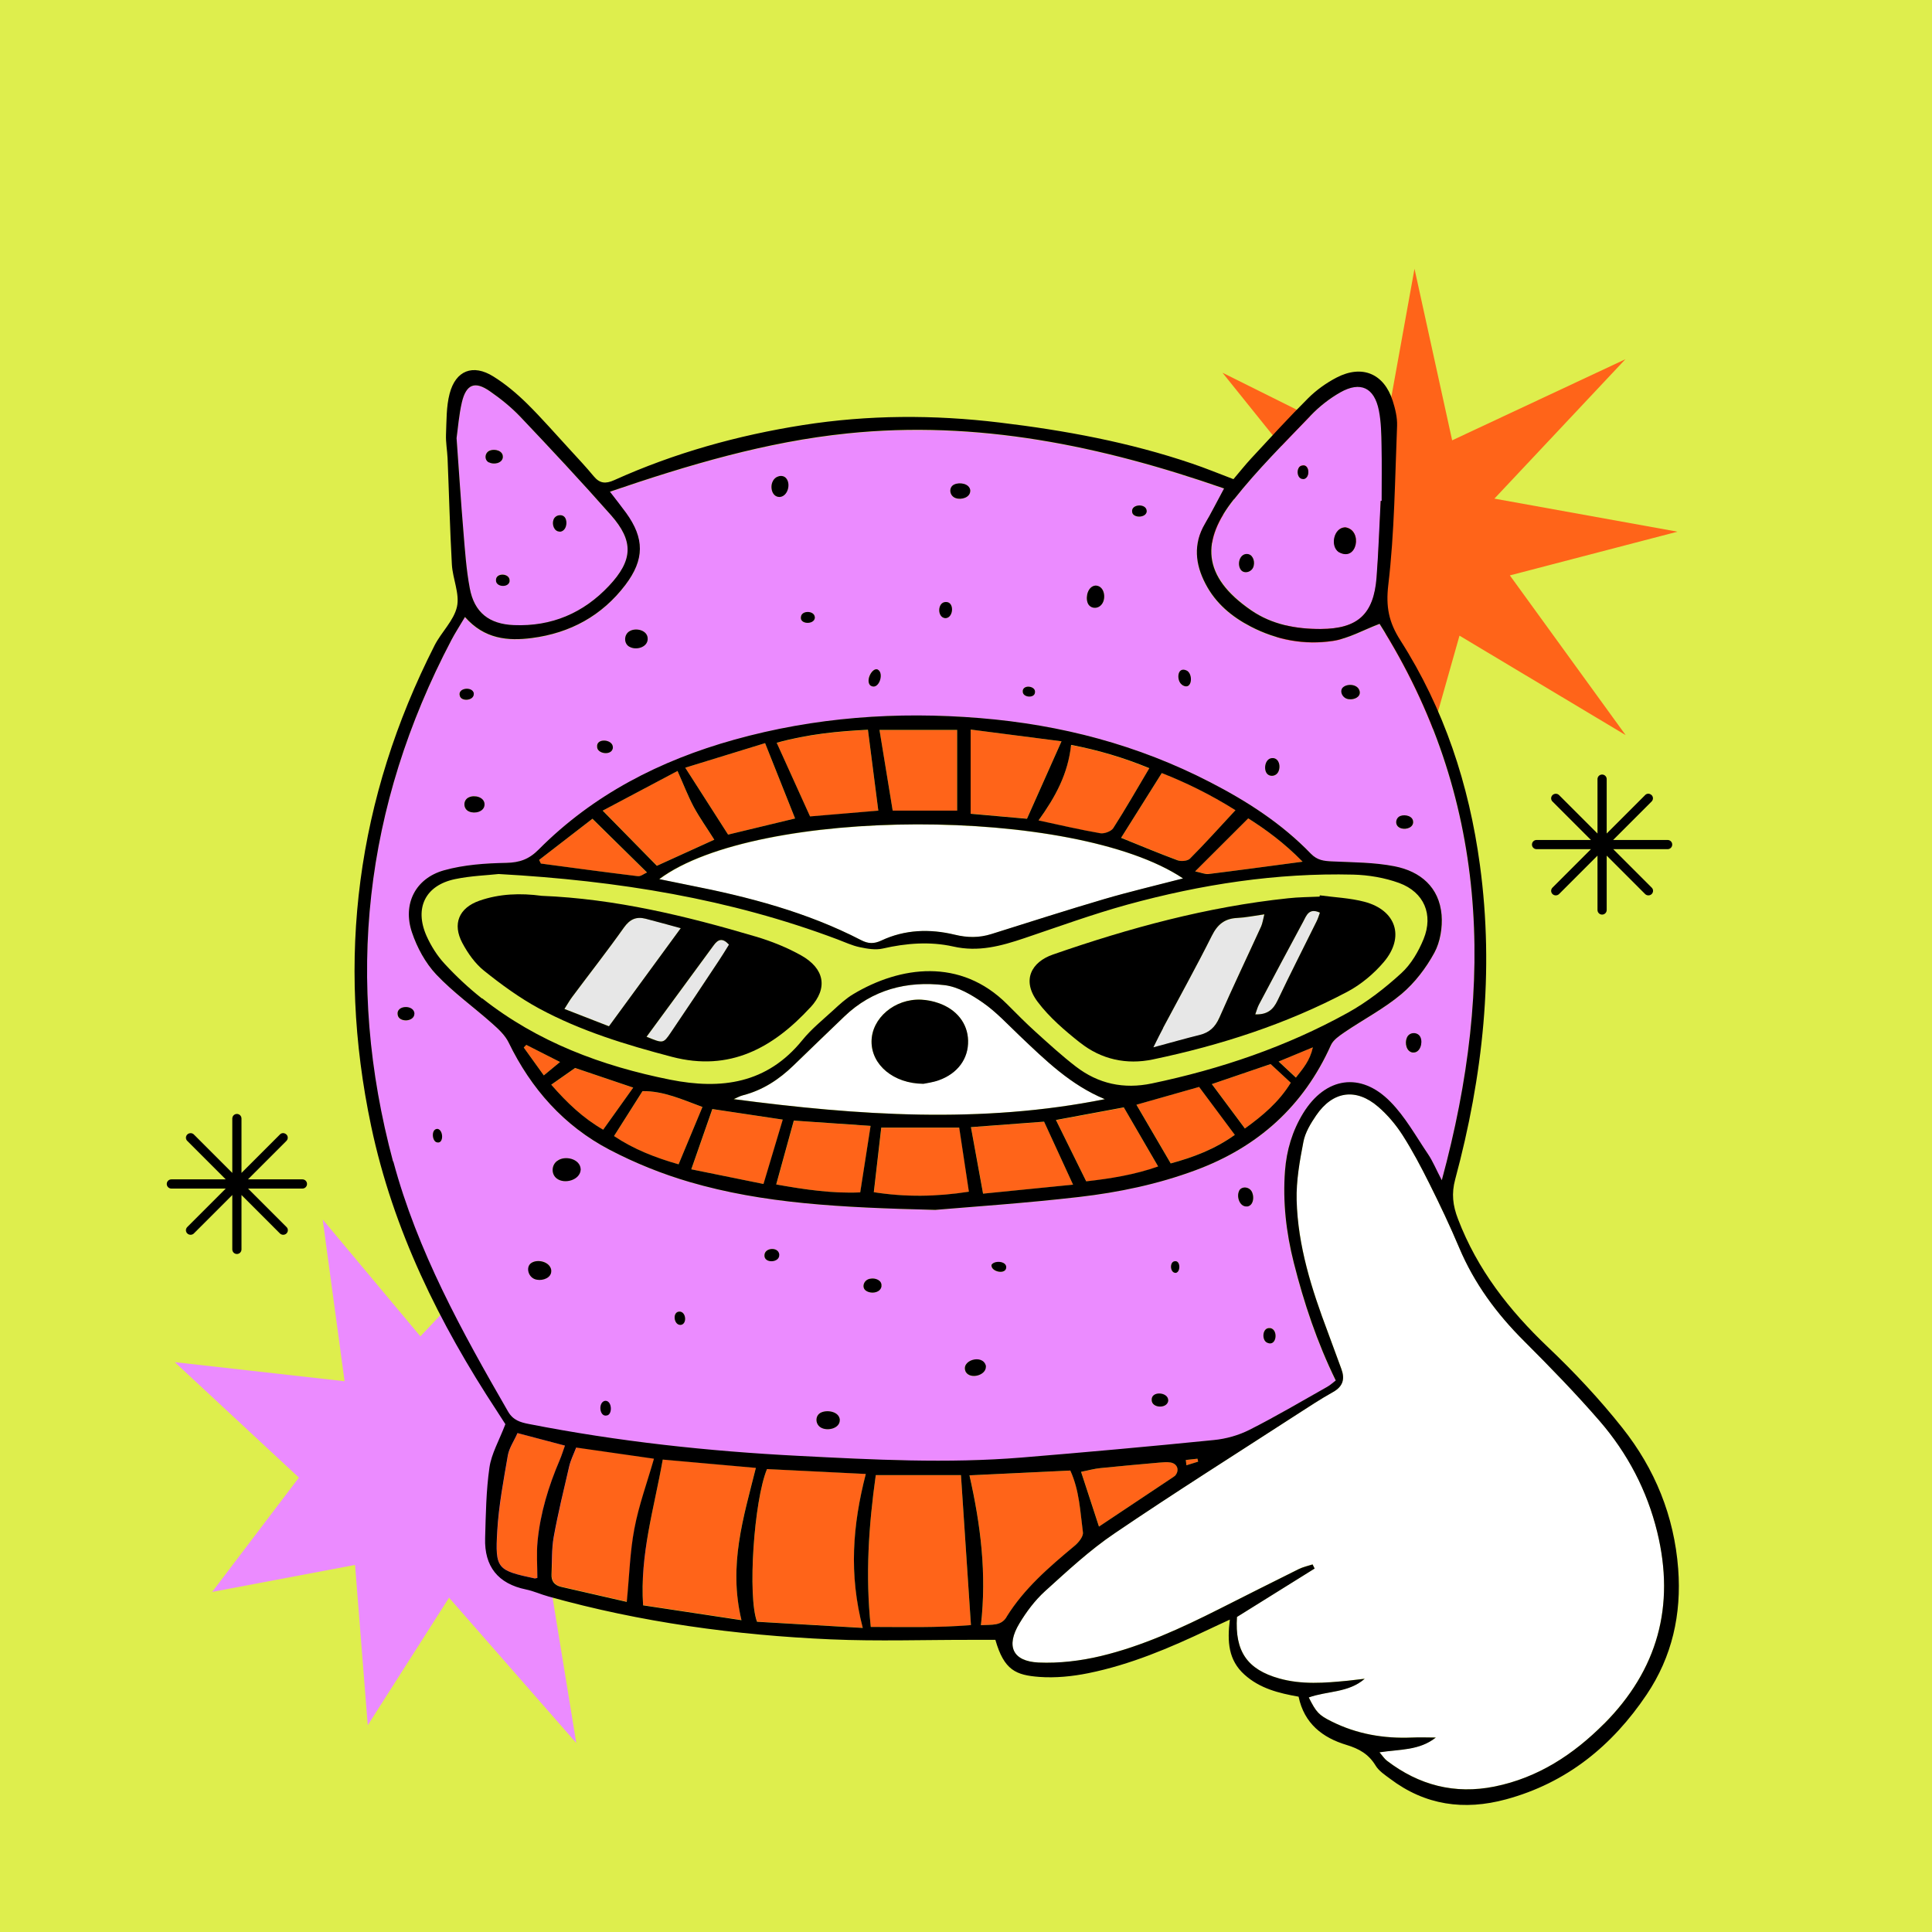 <?xml version="1.0" encoding="UTF-8"?>
<svg id="Capa_1" data-name="Capa 1" xmlns="http://www.w3.org/2000/svg" viewBox="0 0 197.53 197.53">
  <defs>
    <style>
      .cls-1, .cls-2, .cls-3, .cls-4, .cls-5, .cls-6 {
        stroke-width: 0px;
      }

      .cls-2 {
        fill: #deee4d;
      }

      .cls-3 {
        fill: #ff6419;
      }

      .cls-4 {
        fill: #fff;
      }

      .cls-5 {
        fill: #e7e7e7;
      }

      .cls-6 {
        fill: #eb8bff;
      }
    </style>
  </defs>
  <rect class="cls-2" width="197.53" height="197.53"/>
  <path class="cls-1" d="m170.49,85.88h-5.56l3.93-3.93c.09-.09.14-.21.14-.33s-.05-.25-.14-.33-.21-.14-.33-.14h0c-.13,0-.25.05-.33.14l-3.93,3.93v-5.56c0-.26-.21-.47-.47-.47s-.47.21-.47.47v5.56l-3.93-3.93c-.18-.18-.48-.18-.67,0-.09.09-.14.21-.14.33s.05.25.14.33l3.93,3.93h-5.56c-.26,0-.47.21-.47.47s.21.47.47.47h5.56l-3.93,3.93c-.09.09-.14.21-.14.33s.05.25.14.33c.18.18.49.18.67,0l3.93-3.93v5.56c0,.26.21.47.47.47s.47-.21.47-.47v-5.56l3.93,3.93c.18.18.49.18.67,0,.09-.09.14-.21.14-.33s-.05-.25-.14-.33l-3.93-3.93h5.56c.26,0,.47-.21.47-.47s-.21-.47-.47-.47Z"/>
  <path class="cls-1" d="m30.91,120.58h-5.56l3.93-3.93c.09-.09.14-.21.14-.33s-.05-.25-.14-.33-.21-.14-.33-.14h0c-.13,0-.25.05-.33.14l-3.93,3.93v-5.56c0-.26-.21-.47-.47-.47s-.47.21-.47.47v5.56l-3.93-3.93c-.18-.18-.48-.18-.67,0-.09.09-.14.21-.14.33s.05.25.14.33l3.93,3.93h-5.56c-.26,0-.47.21-.47.47s.21.47.47.47h5.56l-3.93,3.93c-.09.09-.14.21-.14.33s.05.25.14.33c.18.18.49.18.67,0l3.93-3.93v5.56c0,.26.21.47.47.47s.47-.21.47-.47v-5.56l3.93,3.93c.18.18.49.18.67,0,.09-.09.14-.21.14-.33s-.05-.25-.14-.33l-3.93-3.93h5.56c.26,0,.47-.21.47-.47s-.21-.47-.47-.47Z"/>
  <polygon class="cls-3" points="154.37 58.83 171.51 54.36 152.79 50.98 166.18 36.73 148.47 45.02 144.62 27.48 141.24 46.2 124.99 38.11 134.78 50.29 117.74 54.36 136.46 57.74 121.86 75.98 141.24 62.52 144.62 81.25 149.22 64.99 166.21 75.16 154.37 58.83"/>
  <polygon class="cls-6" points="45.91 163.35 58.92 178.21 55.92 159.83 70.86 162.39 58.44 149.32 69.33 138.06 54.02 140.15 54.07 124.87 42.98 136.63 32.99 124.68 35.23 141.22 17.87 139.27 30.56 151.07 21.69 162.76 36.3 160 37.6 176.39 45.91 163.35"/>
  <g>
    <g>
      <path class="cls-4" d="m67.41,89.89c1.13.23,2.08.43,3.04.62,6.08,1.2,12.05,2.75,17.6,5.62.73.38,1.32.4,2.07.04,2.41-1.14,4.97-1.21,7.49-.6,1.31.31,2.49.33,3.75-.06,3.84-1.21,7.68-2.44,11.55-3.58,2.56-.75,5.16-1.36,8.05-2.11-11.06-7.4-43.6-7.34-53.54.08Z"/>
      <path class="cls-4" d="m112.97,112.38c-3.51-1.45-6.1-4-8.73-6.5-1.21-1.16-2.37-2.42-3.73-3.36-1.18-.82-2.58-1.64-3.95-1.8-3.81-.45-7.35.45-10.22,3.2-1.74,1.67-3.48,3.35-5.22,5.03-1.47,1.43-3.13,2.52-5.14,3.03-.32.08-.63.26-.94.39,12.68,1.67,25.29,2.54,37.94,0Zm-18.56-1.58c-3.08-.02-5.3-1.95-5.31-4.3,0-2.4,2.38-4.43,5.09-4.3.59.03,1.2.16,1.76.35,1.87.65,2.98,2.09,3.02,3.83.04,1.83-1.07,3.37-3,4.05-.62.22-1.29.3-1.56.36Z"/>
      <path class="cls-4" d="m163.56,145.29c-2.46-2.84-5.09-5.55-7.75-8.2-2.79-2.79-5.08-5.88-6.62-9.53-.94-2.23-1.98-4.41-3.06-6.58-.84-1.68-1.72-3.35-2.73-4.93-.68-1.06-1.53-2.06-2.48-2.89-2.28-1.97-4.65-1.63-6.36.88-.56.82-1.12,1.75-1.3,2.7-.38,1.96-.74,3.98-.69,5.96.13,4.68,1.54,9.11,3.18,13.47.47,1.26.93,2.52,1.39,3.78.37,1.02.17,1.79-.84,2.36-1.29.73-2.53,1.54-3.77,2.34-6.2,4.02-12.46,7.96-18.57,12.11-2.54,1.73-4.83,3.85-7.12,5.92-1.03.93-1.9,2.1-2.62,3.3-1.4,2.31-.7,3.87,1.97,3.99,2.11.1,4.3-.16,6.35-.66,4.26-1.02,8.24-2.86,12.15-4.83,2.7-1.36,5.4-2.73,8.11-4.07.44-.22.93-.32,1.4-.47.07.14.14.28.21.42-2.66,1.66-5.31,3.31-7.94,4.95-.23,3.52,1.06,5.38,4.32,6.29,2.32.65,4.66.46,7.01.23.58-.06,1.16-.13,1.73-.2-1.66,1.45-3.83,1.24-5.72,1.91.76,1.51,1.01,1.8,2.34,2.46,2.59,1.29,5.34,1.76,8.21,1.64.81-.03,1.62,0,2.44,0-1.7,1.34-3.67,1.19-5.76,1.51.35.4.52.68.76.86,3.27,2.5,6.92,3.46,11,2.64,4.45-.89,8.06-3.26,11.2-6.42,5.48-5.5,7.28-12.05,5.44-19.6-1.04-4.26-3.04-8.06-5.88-11.35Z"/>
    </g>
    <g>
      <path class="cls-3" d="m123.91,110.84c1.19,1.6,2.25,3.02,3.38,4.54,1.82-1.31,3.46-2.69,4.69-4.68-.71-.66-1.34-1.23-2.06-1.91-2.08.71-4.01,1.36-6.01,2.05Z"/>
      <path class="cls-3" d="m132.5,110.17c.75-.96,1.44-1.71,1.74-3.1-1.27.53-2.22.92-3.5,1.45.69.65,1.19,1.11,1.76,1.64Z"/>
      <path class="cls-3" d="m112.49,85.2c.42.07,1.12-.18,1.33-.52,1.25-1.95,2.4-3.97,3.68-6.12-2.66-1.09-5.22-1.86-8-2.38-.32,2.97-1.59,5.29-3.33,7.72,2.27.48,4.28.96,6.31,1.31Z"/>
      <path class="cls-3" d="m123.56,89.36c3.08-.38,6.15-.8,9.62-1.26-1.93-1.97-3.79-3.31-5.57-4.44-1.85,1.85-3.55,3.55-5.43,5.42.64.13,1.02.31,1.37.27Z"/>
      <path class="cls-3" d="m120.41,87.96c.36.13,1.02.08,1.26-.17,1.54-1.55,3.01-3.19,4.66-4.96-2.61-1.64-5.14-2.86-7.54-3.8-1.48,2.35-2.78,4.43-4.16,6.62,1.93.78,3.84,1.58,5.78,2.3Z"/>
      <path class="cls-3" d="m73.03,85.85c-.77-1.21-1.51-2.24-2.1-3.35-.59-1.1-1.04-2.29-1.66-3.68-2.46,1.31-4.81,2.55-7.64,4.05,2.08,2.12,3.84,3.91,5.54,5.64,2.12-.97,3.99-1.81,5.87-2.67Z"/>
      <path class="cls-3" d="m81.29,83.69c-1.04-2.61-2.01-5.06-3.07-7.71-2.66.82-5.27,1.62-8.16,2.51,1.6,2.5,2.96,4.63,4.38,6.84,2.37-.57,4.68-1.12,6.85-1.65Z"/>
      <path class="cls-3" d="m89.8,82.89c-.36-2.78-.69-5.34-1.06-8.26-3.05.15-6.12.43-9.33,1.33,1.19,2.63,2.3,5.09,3.41,7.53,2.51-.21,4.82-.41,6.98-.59Z"/>
      <path class="cls-3" d="m97.86,82.89v-8.25h-7.94c.46,2.81.89,5.43,1.35,8.25h6.59Z"/>
      <path class="cls-3" d="m108.53,75.79c-3.25-.42-6.15-.79-9.29-1.2v8.6c2.01.18,3.92.35,5.76.51,1.21-2.71,2.31-5.18,3.53-7.92Z"/>
      <path class="cls-3" d="m65.69,111.57c-.99,1.56-1.91,3.02-2.91,4.59,2.01,1.35,4.22,2.21,6.6,2.89.86-2.06,1.62-3.9,2.44-5.86-2.06-.76-3.99-1.66-6.13-1.62Z"/>
      <path class="cls-3" d="m72.84,113.4c-.7,2-1.35,3.87-2.15,6.16,2.47.5,4.93,1,7.39,1.5.69-2.32,1.31-4.38,1.97-6.58-2.51-.38-4.87-.73-7.2-1.08Z"/>
      <path class="cls-3" d="m58.8,109.2c-.82.57-1.57,1.1-2.44,1.71,1.62,1.86,3.27,3.43,5.31,4.6,1.07-1.5,2.02-2.83,3.07-4.3-2.02-.68-3.9-1.32-5.94-2.01Z"/>
      <path class="cls-3" d="m116.2,112.95c1.25,2.14,2.35,4.03,3.5,5.99,2.29-.62,4.5-1.44,6.56-2.92-1.25-1.68-2.4-3.21-3.65-4.9-2.14.61-4.26,1.21-6.41,1.82Z"/>
      <path class="cls-3" d="m107.97,114.52c1.06,2.15,2.05,4.16,3.1,6.28,2.48-.28,4.93-.67,7.35-1.52-1.23-2.12-2.33-4.02-3.51-6.04-2.4.44-4.61.86-6.94,1.29Z"/>
      <path class="cls-3" d="m79.37,121.11c2.91.51,5.76.94,8.59.81.37-2.37.69-4.46,1.06-6.8-2.71-.19-5.27-.36-7.85-.54-.62,2.24-1.18,4.29-1.8,6.53Z"/>
      <path class="cls-3" d="m99.28,115.25c.42,2.33.81,4.46,1.24,6.8,2.98-.3,5.95-.6,9.2-.92-1.08-2.34-1.99-4.32-2.96-6.44-2.49.19-4.93.37-7.48.56Z"/>
      <path class="cls-3" d="m90.11,115.3c-.27,2.31-.51,4.41-.76,6.6,3.25.51,6.41.48,9.73-.05-.34-2.26-.67-4.39-.99-6.55h-7.97Z"/>
      <path class="cls-3" d="m53.81,106.83c-.09.09-.18.18-.26.27.66.92,1.32,1.83,2.05,2.85.61-.51,1.05-.87,1.66-1.37-1.28-.65-2.37-1.2-3.45-1.75Z"/>
      <path class="cls-3" d="m65.2,89.59c.3.04.65-.25.94-.38-1.88-1.85-3.66-3.6-5.58-5.49-1.78,1.38-3.62,2.79-5.45,4.21.06.12.12.25.18.37,3.3.44,6.6.89,9.91,1.29Z"/>
    </g>
    <g>
      <path class="cls-3" d="m78.43,150.19c-1.35,3.21-2.01,13.04-1.02,15.61,3.44.2,6.97.41,10.81.63-1.43-5.48-1.04-10.51.31-15.74-3.51-.17-6.85-.34-10.1-.5Z"/>
      <path class="cls-3" d="m77.28,150.06c-3.26-.29-6.3-.56-9.52-.85-.88,5-2.34,9.68-2.01,14.9,3.28.49,6.49.98,10.06,1.52-1.36-5.64.21-10.53,1.47-15.57Z"/>
      <path class="cls-3" d="m58.93,147.98c-.26.68-.56,1.27-.71,1.9-.57,2.41-1.15,4.82-1.59,7.25-.23,1.24-.16,2.53-.22,3.8-.04.7.29,1.14.98,1.29,2.27.52,4.53,1.04,6.72,1.54.27-2.75.33-5.16.78-7.5.46-2.38,1.3-4.69,2-7.15-2.67-.38-5.24-.75-7.95-1.14Z"/>
      <path class="cls-3" d="m57.77,147.8c-1.69-.45-3.22-.85-4.85-1.28-.37.83-.86,1.53-.99,2.29-.44,2.56-.92,5.13-1.08,7.72-.23,3.88,0,4.03,3.83,4.85.06.01.13-.02.27-.05,0-1.23-.1-2.49.02-3.73.28-2.89,1.12-5.64,2.26-8.3.2-.46.34-.95.54-1.49Z"/>
      <path class="cls-3" d="m118.51,149.54c-2,.17-4,.35-5.99.56-.63.07-1.25.24-1.98.38.63,1.93,1.2,3.67,1.83,5.6,2.64-1.76,5.13-3.42,7.62-5.08.06-.04.12-.07.16-.12.47-.52.26-1.22-.44-1.35-.39-.07-.8-.02-1.2.01Z"/>
      <path class="cls-3" d="m121.3,149.81c.4-.12.8-.24,1.2-.37-.02-.1-.04-.2-.07-.3-.4.04-.79.09-1.19.13.02.18.04.36.06.54Z"/>
      <path class="cls-3" d="m89.54,150.82c-.73,5.2-1.07,10.25-.51,15.53,3.44,0,6.74.1,10.24-.19-.35-5.27-.68-10.26-1.02-15.33h-8.71Z"/>
      <path class="cls-3" d="m109.84,158.08c.42-.35.94-.98.89-1.41-.28-2.09-.35-4.25-1.29-6.32-3.41.16-6.74.32-10.31.49,1.14,5.09,1.76,10.06,1.17,15.32,1.16-.07,2.06.09,2.62-.83,1.79-2.91,4.34-5.09,6.93-7.25Z"/>
    </g>
    <path class="cls-5" d="m124.66,104.07c1.38-3.13,2.85-6.22,4.27-9.33.15-.32.19-.7.33-1.24-1.06.15-1.91.33-2.77.37-1.28.06-2.02.65-2.6,1.82-1.59,3.18-3.32,6.29-4.99,9.43-.28.52-.53,1.05-1.01,1.99,1.91-.51,3.32-.92,4.75-1.27,1-.24,1.59-.8,2-1.76Z"/>
    <path class="cls-5" d="m66.01,93.93c-.94-.24-1.6.05-2.2.89-1.71,2.4-3.52,4.72-5.28,7.08-.26.35-.47.73-.81,1.25,1.67.65,3.14,1.22,4.55,1.77,2.48-3.38,4.84-6.61,7.34-10.03-1.21-.33-2.4-.66-3.6-.97Z"/>
    <path class="cls-5" d="m128.34,103.71c1.24.04,1.83-.48,2.28-1.42,1.29-2.72,2.66-5.39,3.99-8.09.14-.28.22-.58.34-.89-1.13-.52-1.38.3-1.71.92-1.52,2.83-3.03,5.66-4.53,8.49-.14.27-.22.57-.37.99Z"/>
    <path class="cls-2" d="m81.99,106.39c.92-1.14,2.09-2.09,3.18-3.08.64-.59,1.3-1.19,2.04-1.64,4.78-2.86,10.96-3.76,15.74,1.04.95.95,1.89,1.91,2.89,2.81,1.34,1.22,2.68,2.45,4.12,3.55,2.3,1.78,4.89,2.34,7.79,1.73,7.02-1.47,13.74-3.75,20.01-7.22,1.98-1.09,3.81-2.53,5.48-4.05,1-.91,1.76-2.22,2.28-3.49,1.02-2.51.05-4.79-2.49-5.73-1.48-.55-3.13-.83-4.71-.86-7.85-.18-15.55,1-23.09,3.07-3.56.98-7.03,2.25-10.53,3.43-2.37.8-4.69,1.44-7.28.85-2.36-.54-4.8-.34-7.2.21-.74.17-1.58.02-2.35-.14-.78-.17-1.52-.52-2.28-.8-10.98-4.15-22.41-6.01-34.64-6.68-1.12.12-2.82.18-4.45.52-3.02.63-4.18,2.93-2.93,5.79.45,1.03,1.09,2.03,1.85,2.86,1.18,1.28,2.46,2.48,3.83,3.56,5.67,4.47,12.22,6.93,19.23,8.32,5.22,1.04,9.89.4,13.49-4.03Zm25.67-8.8c7.83-2.72,15.78-4.88,24.04-5.75,1.07-.11,2.15-.11,3.22-.17,0-.04.01-.09.02-.13,1.52.21,3.09.26,4.57.66,3.24.87,4.14,3.6,1.97,6.16-1.02,1.2-2.32,2.29-3.71,3.03-6.27,3.32-12.98,5.48-19.91,6.93-2.68.56-5.27,0-7.43-1.72-1.56-1.24-3.13-2.58-4.32-4.16-1.69-2.22-.64-4.09,1.56-4.85Zm-58.18,1.66c-.91-.73-1.65-1.79-2.21-2.83-1.04-1.94-.36-3.58,1.74-4.32,2.06-.72,4.21-.79,6.37-.5,7.51.29,14.75,2.04,21.9,4.17,1.6.47,3.18,1.11,4.63,1.92,2.38,1.33,2.77,3.34.94,5.33-3.8,4.12-8.23,6.61-14.16,5.05-4.69-1.24-9.32-2.64-13.59-4.95-1.99-1.08-3.85-2.44-5.62-3.86Z"/>
    <g>
      <path class="cls-6" d="m54.06,145.62c9.12,1.78,18.33,2.79,27.6,3.26,7.58.38,15.18.79,22.78.17,6.56-.54,13.11-1.13,19.66-1.79,1.24-.12,2.53-.48,3.63-1.04,2.7-1.36,5.3-2.91,7.94-4.39.33-.18.61-.45.89-.66-1.92-3.93-3.26-7.94-4.29-12.04-.78-3.08-1.14-6.21-.9-9.39.16-2.11.75-4.09,1.86-5.9,2.27-3.69,5.88-4.26,8.91-1.17,1.53,1.55,2.62,3.54,3.86,5.37.48.7.8,1.51,1.4,2.66,5.51-20.23,4.77-39.26-6.36-56.89-1.66.63-3.16,1.5-4.76,1.74-2.91.44-5.76-.09-8.41-1.46-1.95-1.01-3.59-2.38-4.62-4.36-1.06-2.02-1.28-4.07-.07-6.14.66-1.13,1.25-2.31,1.96-3.62-12.57-4.38-25.25-7-38.5-5.63-8.3.86-16.24,3.21-24.29,5.96.68.89,1.18,1.52,1.65,2.16,1.9,2.61,1.9,4.77-.07,7.37-2.4,3.16-5.65,4.92-9.55,5.43-2.47.32-4.86.11-6.85-2.15-.58.98-1.02,1.65-1.39,2.36-8.93,17-10.94,34.79-5.96,53.33,2.46,9.17,7.02,17.41,11.73,25.57.51.89,1.26,1.11,2.13,1.28Zm.84-14.79c-.9-.12-1.2-1.3-.58-1.71.66-.44,1.92-.12,2.04.72v.07c.04.72-.84,1.04-1.46.92Zm4.46-11.23c-.07,1.04-1.63,1.49-2.42.91-.6-.42-.59-1.38.02-1.82.76-.58,2.34-.22,2.4.84v.07Zm2.67,25.13c-.77.18-.91-1.39-.17-1.5h.06c.66.04.7,1.42.11,1.5Zm7.56-9.27h-.07c-.66-.04-.78-1.34-.07-1.36.69-.03.82,1.28.14,1.36Zm8.56-7.14c.02-.76,1.39-.87,1.5-.1v.07c.05.83-1.57.9-1.5.02Zm5.91,17.7c-.74-.29-.8-1.33-.07-1.62.64-.27,1.77-.07,1.87.72v.07c0,.84-1.14,1.11-1.8.83Zm6.05-14.47c-.14.68-1.2.77-1.66.35-.37-.35-.11-1.06.5-1.16.5-.11,1.22.14,1.17.74v.07Zm8.63,8.74c-.62-1.2,1.74-1.9,2.04-.63v.07c.03.9-1.57,1.33-2.04.56Zm2.61-10.9v-.05c.27-.48,1.53-.42,1.52.23,0,.79-1.51.49-1.52-.18Zm18.08,13.86c-.14.81-1.67.73-1.69-.09-.06-.96,1.7-.83,1.7.03v.07Zm.8-13.11h-.06c-.57-.03-.6-1.15-.05-1.19.58-.1.61,1.07.12,1.19Zm7.33-6.8h-.07c-.76.07-1.12-1.03-.78-1.62.28-.49,1.14-.4,1.35.27.18.48.08,1.23-.49,1.35Zm2.02,13.95c-.64-.25-.53-1.6.26-1.52h.07c.81.2.61,1.94-.32,1.52Zm14.9-29.67h-.07c-.64-.11-.81-.97-.59-1.49.24-.65,1.16-.65,1.41-.05.24.56-.04,1.57-.75,1.55Zm-1.29-24.19c.49-.18,1.31.01,1.3.64v.07c-.1.59-.93.74-1.41.49-.49-.25-.43-1,.11-1.19Zm-5.89-13.13c.47-.45,1.53-.34,1.71.34l.02.07c.09.57-.59.85-1.07.79-.68-.04-1.03-.82-.65-1.2Zm-7.17,7.21h.07c.59.09.73.85.53,1.33-.21.58-.95.65-1.24.2-.34-.52-.08-1.56.64-1.53Zm-8.84-8.96c.74.29.62,2.11-.38,1.52l-.06-.05c-.59-.42-.52-1.88.44-1.47Zm-4.05-16.3v.07c-.1.68-1.47.67-1.5.01-.11-.81,1.46-.89,1.5-.08Zm-5.24,7.62h.07c.9.07,1.08,1.46.49,2.01-.43.44-1.18.31-1.37-.28-.22-.63.08-1.67.81-1.73Zm-7.43,10.72c.13-.62,1.29-.43,1.25.15.02.7-1.32.59-1.26-.08v-.07Zm-7-21.05c.55-.25,1.53-.1,1.63.58v.07c0,.69-.91.95-1.48.75-.67-.21-.76-1.13-.15-1.4Zm-.9,12.01c.93-.07.84,1.59.03,1.65h-.07c-.83-.08-.79-1.62.04-1.65Zm-6.98,6.89l.05.02c.7.4.07,2.21-.77,1.62-.52-.52.19-1.82.72-1.64Zm-7.8-5.38c.08-.68,1.39-.65,1.42.06v.07c-.1.69-1.58.65-1.42-.13Zm-2.89-13.83c.27-.59,1.02-.75,1.37-.34.5.58.18,1.83-.62,1.92h-.07c-.75,0-.97-1-.68-1.58Zm-14.61,15.29c.65-.37,1.83-.08,1.83.78v.07c-.06.84-1.22,1.14-1.87.75-.59-.33-.56-1.27.05-1.6Zm-1.73,11.89v.07c-.13.82-1.64.6-1.62-.14-.08-.91,1.63-.77,1.62.07Zm-13.13,5.79v.07c-.02.73-1.01.96-1.58.7-.63-.26-.64-1.17-.02-1.45.57-.28,1.56-.04,1.6.68Zm-1.11-11.33v.07c.05.72-1.3.83-1.42.2-.24-.8,1.26-.98,1.42-.27Zm-7.77,32.89c-.18-.98,1.59-1.06,1.7-.18v.07c0,.86-1.59.92-1.7.11Zm4.04,13.04c-.51-.06-.64-1.32-.01-1.38h.06c.6.1.65,1.54-.05,1.38Zm5.66-12.13c-1.9-1.69-4.01-3.19-5.74-5.03-1.11-1.18-1.96-2.75-2.48-4.3-.98-2.9.34-5.53,3.28-6.35,2.04-.57,4.23-.71,6.36-.76,1.38-.03,2.33-.37,3.32-1.37,5.59-5.62,12.42-9.1,19.98-11.22,8.24-2.3,16.62-2.91,25.15-2.21,8.28.68,16.13,2.74,23.51,6.55,3.78,1.95,7.34,4.23,10.31,7.32.65.68,1.32.74,2.15.78,2.14.1,4.32.09,6.4.5,2.64.52,4.57,2.14,4.81,4.98.11,1.27-.13,2.75-.74,3.86-.85,1.56-2,3.07-3.35,4.21-1.78,1.5-3.89,2.6-5.84,3.92-.53.36-1.15.77-1.39,1.32-2.78,6.23-7.45,10.41-13.8,12.77-3.86,1.43-7.89,2.28-11.95,2.75-5.53.64-11.1,1-14.7,1.32-9.78-.24-17.57-.65-25.11-2.85-2.82-.82-5.6-1.94-8.19-3.3-4.66-2.44-8.02-6.23-10.32-10.97-.36-.74-1.03-1.36-1.66-1.92Z"/>
      <path class="cls-6" d="m48.03,60.15c.47,2.48,1.98,3.66,4.51,3.77,3.86.16,7.11-1.24,9.73-4.02,2.45-2.61,2.54-4.57.19-7.23-3.02-3.42-6.14-6.76-9.28-10.07-.92-.97-1.98-1.82-3.08-2.58-1.55-1.08-2.45-.73-2.88,1.13-.3,1.3-.4,2.65-.54,3.66.25,3.41.44,6.49.7,9.56.16,1.94.29,3.89.65,5.79Zm8.55-6.98c.16-.55.92-.67,1.2-.23.29.46.1,1.35-.5,1.41h-.07c-.55,0-.78-.72-.63-1.18Zm-4.47,6.19v.07c-.13.68-1.42.6-1.4-.11-.03-.82,1.43-.74,1.4.04Zm-2.01-13.31c.5-.19,1.33.02,1.32.65v.07c-.1.6-.95.75-1.43.49-.5-.26-.43-1.02.12-1.22Z"/>
      <path class="cls-6" d="m127.97,62.41c2.11,1.44,4.56,1.91,7.09,1.89,3.77-.02,5.41-1.51,5.7-5.27.2-2.6.29-5.22.42-7.83.03,0,.07,0,.1,0,0-1.88.03-3.75-.01-5.63-.03-1.2-.04-2.43-.27-3.6-.46-2.35-1.89-3.03-3.95-1.86-1.09.62-2.13,1.43-3,2.34-2.69,2.81-5.47,5.56-7.87,8.6-3.3,4.17-3.35,7.84,1.81,11.36Zm9.53-8.5h.07c1.79.28,1.19,3.59-.68,2.53-.9-.63-.51-2.47.62-2.53Zm-4.37-6.32c.76-.19.86,1.23.19,1.37h-.07c-.72.03-.78-1.29-.12-1.37Zm-5.73,9.06h.07c.58-.02.83.66.72,1.15-.1.67-.94.92-1.3.49-.42-.51-.21-1.57.51-1.64Z"/>
    </g>
    <path class="cls-5" d="m74.54,96.58c-.66-.71-1.11-.54-1.55.05-2.25,3.08-4.51,6.15-6.87,9.36,1.69.7,1.71.71,2.47-.41,1.65-2.44,3.28-4.9,4.92-7.36.36-.54.7-1.1,1.04-1.65Z"/>
    <path class="cls-1" d="m165.89,146.01c-2.33-2.94-4.92-5.71-7.64-8.29-3.96-3.77-7.21-7.93-9.18-13.08-.54-1.4-.68-2.61-.29-4.06,2.84-10.55,4.01-21.24,2.53-32.13-1.11-8.23-3.66-15.98-8.14-22.99-1.18-1.85-1.49-3.42-1.23-5.65.64-5.39.68-10.84.9-16.28.03-.85-.19-1.74-.45-2.56-.89-2.77-3.12-3.72-5.73-2.37-1.06.55-2.08,1.28-2.92,2.12-2,1.99-3.9,4.08-5.82,6.15-.63.68-1.21,1.42-1.81,2.12-1.5-.57-2.86-1.13-4.25-1.6-6.39-2.17-12.98-3.39-19.67-4.19-6.72-.81-13.41-.79-20.1.26-6.67,1.05-13.13,2.85-19.29,5.63-.89.4-1.49.34-2.1-.4-.77-.93-1.6-1.82-2.42-2.71-1.46-1.58-2.87-3.21-4.4-4.72-1.05-1.03-2.2-2-3.44-2.77-2.08-1.3-3.85-.62-4.47,1.76-.35,1.33-.31,2.78-.37,4.18-.03.8.12,1.6.16,2.41.15,3.62.24,7.25.44,10.87.08,1.46.82,3,.52,4.33-.32,1.42-1.61,2.6-2.3,3.97-7.93,15.62-10.09,32.02-6.47,49.14,2.24,10.6,6.96,20.15,12.87,29.14.36.55.71,1.1.85,1.32-.65,1.7-1.43,3.03-1.63,4.44-.34,2.38-.37,4.8-.44,7.21-.09,2.89,1.31,4.66,4.18,5.25.78.16,1.53.51,2.31.72,9.43,2.64,19.08,3.95,28.84,4.38,4.83.21,9.68.04,14.53.05.79,0,1.58,0,2.31,0,.89,3.12,2.11,3.61,4.5,3.79,1.65.12,3.36-.05,4.99-.38,4.31-.87,8.33-2.58,12.29-4.46.64-.31,1.29-.6,2.19-1.02-.28,2.28-.14,4.15,1.49,5.62,1.57,1.42,3.5,1.9,5.54,2.26.57,2.75,2.46,4.2,4.89,4.93,1.29.39,2.27.94,2.98,2.11.33.55.94.95,1.48,1.35,3.59,2.72,7.57,3.27,11.85,2.11,6.21-1.68,10.87-5.48,14.39-10.72,2.6-3.87,3.57-8.2,3.22-12.85-.41-5.4-2.38-10.22-5.7-14.4Zm-39.73-94.95c2.4-3.04,5.19-5.8,7.87-8.6.87-.91,1.91-1.72,3-2.34,2.07-1.17,3.49-.49,3.95,1.86.23,1.17.25,2.4.27,3.6.04,1.88.01,3.75.01,5.63-.03,0-.07,0-.1,0-.14,2.61-.22,5.22-.42,7.83-.29,3.76-1.92,5.25-5.7,5.27-2.53.01-4.98-.45-7.09-1.89-5.15-3.52-5.1-7.19-1.81-11.36Zm-79.48-6.26c.14-1.01.24-2.36.54-3.66.44-1.86,1.33-2.22,2.88-1.13,1.1.76,2.16,1.62,3.08,2.58,3.14,3.31,6.26,6.65,9.28,10.07,2.35,2.66,2.26,4.62-.19,7.23-2.62,2.79-5.87,4.18-9.73,4.02-2.53-.1-4.05-1.29-4.51-3.77-.36-1.9-.49-3.86-.65-5.79-.26-3.07-.45-6.15-.7-9.56Zm-6.49,73.97c-4.97-18.53-2.97-36.33,5.96-53.33.37-.71.81-1.38,1.39-2.36,1.99,2.26,4.38,2.47,6.85,2.15,3.9-.51,7.15-2.27,9.55-5.43,1.97-2.6,1.96-4.76.07-7.37-.47-.65-.97-1.27-1.65-2.16,8.05-2.75,15.99-5.11,24.29-5.96,13.24-1.37,25.92,1.25,38.5,5.63-.71,1.31-1.3,2.49-1.96,3.62-1.21,2.07-.99,4.12.07,6.14,1.03,1.98,2.67,3.35,4.62,4.36,2.64,1.37,5.5,1.9,8.41,1.46,1.59-.24,3.09-1.11,4.76-1.74,11.13,17.62,11.86,36.65,6.36,56.89-.6-1.15-.92-1.95-1.4-2.66-1.24-1.83-2.33-3.82-3.86-5.37-3.03-3.09-6.64-2.52-8.91,1.17-1.11,1.81-1.7,3.79-1.86,5.9-.24,3.18.12,6.31.9,9.39,1.04,4.11,2.37,8.11,4.29,12.04-.28.21-.56.48-.89.66-2.63,1.48-5.24,3.03-7.94,4.39-1.11.56-2.39.92-3.63,1.04-6.55.66-13.1,1.25-19.66,1.79-7.59.62-15.19.22-22.78-.17-9.26-.47-18.48-1.47-27.6-3.26-.87-.17-1.61-.38-2.13-1.28-4.71-8.16-9.27-16.4-11.73-25.57Zm82.31,30.67c-.4.12-.8.24-1.2.37-.02-.18-.04-.36-.06-.54.4-.04.79-.09,1.19-.13.02.1.04.2.07.3Zm-2.36,1.44s-.1.08-.16.12c-2.49,1.66-4.98,3.32-7.62,5.08-.63-1.92-1.2-3.67-1.83-5.6.73-.14,1.35-.32,1.98-.38,2-.21,3.99-.38,5.99-.56.4-.03.81-.08,1.2-.01.7.13.91.82.44,1.35Zm-65.18,6.72c-.12,1.24-.02,2.5-.02,3.73-.15.03-.22.06-.27.05-3.83-.82-4.06-.97-3.83-4.85.15-2.59.64-5.16,1.08-7.72.13-.76.62-1.45.99-2.29,1.63.43,3.16.84,4.85,1.28-.2.55-.34,1.03-.54,1.49-1.14,2.66-1.98,5.42-2.26,8.3Zm9.13,6.18c-2.19-.5-4.45-1.02-6.72-1.54-.69-.16-1.02-.59-.98-1.29.06-1.27,0-2.56.22-3.8.44-2.43,1.03-4.84,1.59-7.25.15-.63.45-1.22.71-1.9,2.72.39,5.28.76,7.95,1.14-.7,2.45-1.55,4.76-2,7.15-.45,2.34-.51,4.75-.78,7.5Zm1.66.35c-.34-5.22,1.13-9.91,2.01-14.9,3.22.29,6.26.56,9.52.85-1.26,5.05-2.83,9.94-1.47,15.57-3.57-.54-6.78-1.02-10.06-1.52Zm22.46,2.31c-3.84-.23-7.37-.43-10.81-.63-.98-2.57-.32-12.4,1.02-15.61,3.25.16,6.59.33,10.1.5-1.35,5.23-1.74,10.26-.31,15.74Zm.82-.09c-.56-5.28-.22-10.32.51-15.53h8.71c.34,5.07.67,10.06,1.02,15.33-3.5.29-6.8.19-10.24.19Zm13.88-1.02c-.57.92-1.46.76-2.62.83.6-5.26-.02-10.22-1.17-15.32,3.57-.17,6.9-.33,10.31-.49.94,2.06,1.01,4.22,1.29,6.32.06.43-.47,1.07-.89,1.41-2.59,2.16-5.13,4.34-6.93,7.25Zm61.09,10.91c-3.14,3.15-6.75,5.52-11.2,6.42-4.08.82-7.73-.14-11-2.64-.24-.18-.41-.45-.76-.86,2.1-.32,4.06-.17,5.76-1.51-.81,0-1.63-.04-2.44,0-2.87.12-5.63-.35-8.21-1.64-1.33-.66-1.58-.95-2.34-2.46,1.89-.68,4.06-.46,5.72-1.91-.58.07-1.15.14-1.73.2-2.35.23-4.69.42-7.01-.23-3.27-.92-4.55-2.77-4.32-6.29,2.63-1.64,5.28-3.3,7.94-4.95-.07-.14-.14-.28-.21-.42-.47.15-.96.26-1.4.47-2.71,1.34-5.41,2.71-8.11,4.07-3.91,1.97-7.88,3.81-12.15,4.83-2.06.49-4.25.75-6.35.66-2.66-.12-3.36-1.68-1.97-3.99.72-1.2,1.59-2.36,2.62-3.3,2.29-2.07,4.57-4.2,7.12-5.92,6.11-4.15,12.37-8.09,18.57-12.11,1.24-.8,2.48-1.62,3.77-2.34,1.02-.57,1.22-1.34.84-2.36-.46-1.26-.92-2.52-1.39-3.78-1.64-4.35-3.06-8.78-3.18-13.47-.05-1.98.31-4,.69-5.96.18-.95.74-1.88,1.3-2.7,1.71-2.51,4.08-2.85,6.36-.88.95.82,1.8,1.83,2.48,2.89,1.01,1.58,1.89,3.25,2.73,4.93,1.08,2.16,2.12,4.35,3.06,6.58,1.54,3.65,3.82,6.74,6.62,9.53,2.66,2.66,5.29,5.36,7.75,8.2,2.84,3.29,4.84,7.09,5.88,11.35,1.84,7.55.04,14.09-5.44,19.6Z"/>
    <path class="cls-1" d="m62.32,117.55c2.6,1.36,5.38,2.48,8.19,3.3,7.54,2.2,15.34,2.61,25.11,2.85,3.6-.31,9.17-.68,14.7-1.32,4.07-.47,8.09-1.31,11.95-2.75,6.35-2.36,11.01-6.54,13.8-12.77.24-.54.87-.96,1.39-1.32,1.94-1.32,4.06-2.42,5.84-3.92,1.35-1.14,2.5-2.65,3.35-4.21.6-1.1.84-2.59.74-3.86-.24-2.84-2.16-4.46-4.81-4.98-2.09-.41-4.26-.4-6.4-.5-.83-.04-1.49-.11-2.15-.78-2.97-3.08-6.52-5.37-10.31-7.32-7.38-3.81-15.23-5.87-23.51-6.55-8.53-.7-16.91-.09-25.15,2.21-7.56,2.11-14.39,5.6-19.98,11.22-.99,1-1.94,1.34-3.32,1.37-2.13.04-4.32.19-6.36.76-2.93.82-4.26,3.45-3.28,6.35.52,1.55,1.37,3.12,2.48,4.3,1.74,1.84,3.84,3.34,5.74,5.03.63.56,1.3,1.18,1.66,1.92,2.3,4.74,5.66,8.53,10.32,10.97Zm-8.77-10.45c.09-.09.18-.18.26-.27,1.08.55,2.17,1.1,3.45,1.75-.61.51-1.05.87-1.66,1.37-.73-1.02-1.39-1.93-2.05-2.85Zm8.12,8.4c-2.04-1.17-3.69-2.74-5.31-4.6.87-.61,1.62-1.13,2.44-1.71,2.04.69,3.92,1.32,5.94,2.01-1.05,1.47-2,2.8-3.07,4.3Zm7.71,3.54c-2.38-.68-4.59-1.54-6.6-2.89,1-1.58,1.92-3.03,2.91-4.59,2.14-.03,4.07.86,6.13,1.62-.81,1.95-1.58,3.79-2.44,5.86Zm1.3.51c.8-2.29,1.46-4.16,2.15-6.16,2.33.35,4.69.7,7.2,1.08-.66,2.2-1.27,4.26-1.97,6.58-2.46-.5-4.91-1-7.39-1.5Zm4.35-7.18c.31-.13.61-.31.94-.39,2.01-.52,3.67-1.61,5.14-3.03,1.74-1.68,3.47-3.36,5.22-5.03,2.87-2.75,6.41-3.65,10.22-3.2,1.38.16,2.77.98,3.95,1.8,1.36.95,2.52,2.21,3.73,3.36,2.63,2.5,5.22,5.05,8.73,6.5-12.65,2.54-25.25,1.67-37.94,0Zm12.92,9.54c-2.83.13-5.68-.29-8.59-.81.61-2.23,1.18-4.28,1.8-6.53,2.57.18,5.13.35,7.85.54-.36,2.34-.69,4.42-1.06,6.8Zm1.39-.02c.25-2.19.5-4.29.76-6.6h7.97c.33,2.16.65,4.3.99,6.55-3.32.52-6.48.56-9.73.05Zm11.17.15c-.43-2.34-.81-4.47-1.24-6.8,2.55-.19,4.99-.37,7.48-.56.97,2.11,1.88,4.09,2.96,6.44-3.26.33-6.23.62-9.2.92Zm10.55-1.25c-1.04-2.12-2.04-4.13-3.1-6.28,2.33-.43,4.54-.84,6.94-1.29,1.18,2.02,2.28,3.92,3.51,6.04-2.42.85-4.87,1.24-7.35,1.52Zm8.63-1.85c-1.15-1.97-2.25-3.85-3.5-5.99,2.15-.61,4.27-1.21,6.41-1.82,1.26,1.68,2.4,3.22,3.65,4.9-2.06,1.48-4.27,2.3-6.56,2.92Zm7.59-3.56c-1.13-1.52-2.19-2.94-3.38-4.54,2.01-.68,3.93-1.34,6.01-2.05.73.67,1.35,1.25,2.06,1.91-1.23,2-2.88,3.37-4.69,4.68Zm5.21-5.21c-.57-.53-1.07-1-1.76-1.64,1.28-.53,2.23-.93,3.5-1.45-.31,1.38-.99,2.14-1.74,3.1Zm.69-22.07c-3.47.46-6.54.88-9.62,1.26-.35.04-.73-.14-1.37-.27,1.88-1.88,3.58-3.57,5.43-5.42,1.78,1.13,3.64,2.47,5.57,4.44Zm-6.86-5.27c-1.65,1.77-3.11,3.41-4.66,4.96-.24.24-.9.3-1.26.17-1.94-.72-3.85-1.52-5.78-2.3,1.37-2.19,2.68-4.27,4.16-6.62,2.4.94,4.93,2.16,7.54,3.8Zm-5.37,6.98c-2.89.75-5.49,1.36-8.05,2.11-3.87,1.14-7.7,2.37-11.55,3.58-1.25.39-2.44.38-3.75.06-2.53-.61-5.09-.53-7.49.6-.75.35-1.34.34-2.07-.04-5.55-2.87-11.52-4.43-17.6-5.62-.96-.19-1.91-.39-3.04-.62,9.95-7.42,42.48-7.48,53.54-.08Zm-3.45-11.26c-1.28,2.16-2.43,4.17-3.68,6.12-.21.33-.92.59-1.33.52-2.03-.35-4.03-.82-6.31-1.31,1.74-2.42,3.01-4.75,3.33-7.72,2.78.53,5.34,1.29,8,2.38Zm-18.26-3.96c3.14.4,6.04.78,9.29,1.2-1.22,2.74-2.32,5.2-3.53,7.92-1.84-.16-3.75-.33-5.76-.51v-8.6Zm-1.38.04v8.25h-6.59c-.46-2.82-.89-5.44-1.35-8.25h7.94Zm-9.12-.01c.37,2.92.7,5.49,1.06,8.26-2.17.18-4.48.38-6.98.59-1.11-2.44-2.22-4.9-3.41-7.53,3.21-.89,6.28-1.18,9.33-1.33Zm-10.52,1.35c1.05,2.64,2.03,5.1,3.07,7.71-2.17.52-4.48,1.08-6.85,1.65-1.41-2.21-2.78-4.34-4.38-6.84,2.89-.89,5.5-1.69,8.16-2.51Zm-8.95,2.85c.62,1.39,1.07,2.57,1.66,3.68.6,1.11,1.34,2.14,2.1,3.35-1.88.86-3.75,1.7-5.87,2.67-1.7-1.73-3.45-3.52-5.54-5.64,2.83-1.5,5.18-2.75,7.64-4.05Zm-8.7,4.89c1.92,1.89,3.7,3.64,5.58,5.49-.3.13-.64.42-.94.38-3.31-.4-6.61-.85-9.91-1.29-.06-.12-.12-.25-.18-.37,1.83-1.42,3.67-2.83,5.45-4.21Zm-11.29,18.38c-1.37-1.08-2.65-2.28-3.83-3.56-.76-.82-1.39-1.83-1.85-2.86-1.25-2.85-.1-5.16,2.93-5.79,1.63-.34,3.32-.39,4.45-.52,12.23.68,23.65,2.54,34.64,6.68.75.28,1.5.64,2.28.8.76.16,1.61.31,2.35.14,2.4-.55,4.83-.74,7.2-.21,2.59.59,4.9-.05,7.28-.85,3.5-1.18,6.98-2.45,10.53-3.43,7.55-2.07,15.24-3.26,23.09-3.07,1.58.04,3.23.32,4.71.86,2.54.94,3.51,3.22,2.49,5.73-.52,1.27-1.28,2.58-2.28,3.49-1.67,1.53-3.51,2.96-5.48,4.05-6.27,3.47-13,5.75-20.01,7.22-2.9.61-5.49.04-7.79-1.73-1.43-1.1-2.77-2.33-4.12-3.55-1-.9-1.94-1.86-2.89-2.81-4.78-4.79-10.96-3.9-15.74-1.04-.74.44-1.4,1.05-2.04,1.64-1.09,1-2.26,1.94-3.18,3.08-3.6,4.43-8.26,5.07-13.49,4.03-7.01-1.4-13.57-3.85-19.23-8.32Z"/>
    <path class="cls-1" d="m56.97,118.69c-.61.44-.63,1.39-.02,1.82.79.58,2.35.14,2.42-.91v-.07c-.06-1.06-1.63-1.43-2.39-.84Z"/>
    <path class="cls-1" d="m64.35,66.12c.65.39,1.82.09,1.87-.75v-.07c0-.86-1.18-1.15-1.83-.78-.61.33-.64,1.27-.05,1.6Z"/>
    <path class="cls-1" d="m83.99,144.4c-.72.29-.67,1.33.07,1.62.66.28,1.8,0,1.8-.83v-.07c-.1-.79-1.23-.99-1.87-.72Z"/>
    <path class="cls-1" d="m112.56,61.88c.58-.56.41-1.94-.49-2.01h-.07c-.74.06-1.03,1.1-.81,1.73.19.6.94.72,1.37.28Z"/>
    <path class="cls-1" d="m54.32,129.13c-.62.41-.31,1.58.58,1.71.61.12,1.5-.2,1.46-.92v-.07c-.13-.84-1.38-1.16-2.04-.72Z"/>
    <path class="cls-1" d="m79.68,50.81h.07c.8-.09,1.13-1.34.62-1.92-.35-.41-1.11-.25-1.37.34-.29.57-.07,1.57.68,1.58Z"/>
    <path class="cls-1" d="m98.75,140.28c.48.77,2.07.34,2.05-.56v-.07c-.3-1.27-2.66-.57-2.05.63Z"/>
    <path class="cls-1" d="m47.94,81.52c-.62.27-.61,1.19.02,1.45.58.26,1.56.03,1.58-.7v-.07c-.04-.72-1.03-.95-1.6-.68Z"/>
    <path class="cls-1" d="m143.83,106.12c-.22.53-.04,1.39.59,1.49h.07c.71.03.99-.98.75-1.54-.25-.6-1.17-.6-1.41.05Z"/>
    <path class="cls-1" d="m130.73,78.83c.2-.48.06-1.23-.53-1.32h-.07c-.72-.04-.97,1-.64,1.52.29.45,1.03.37,1.24-.2Z"/>
    <path class="cls-1" d="m97.72,50.93c.57.2,1.48-.06,1.48-.75v-.07c-.1-.68-1.09-.83-1.63-.58-.61.27-.52,1.18.15,1.4Z"/>
    <path class="cls-1" d="m137.95,71.49c.49.06,1.17-.22,1.07-.79l-.02-.07c-.18-.68-1.24-.78-1.71-.34-.38.38-.03,1.16.65,1.2Z"/>
    <path class="cls-1" d="m126.71,121.72c-.33.58.02,1.69.78,1.63h.07c.57-.13.67-.88.49-1.36-.21-.67-1.07-.76-1.35-.27Z"/>
    <path class="cls-1" d="m40.66,103.75c.11.81,1.7.75,1.71-.11v-.07c-.12-.88-1.89-.8-1.71.18Z"/>
    <path class="cls-1" d="m143.08,84.62c.47.25,1.31.1,1.4-.49v-.07c.02-.62-.8-.82-1.29-.64-.53.19-.6.94-.11,1.19Z"/>
    <path class="cls-1" d="m117.75,143.15c.02.83,1.55.9,1.69.09v-.07c.01-.86-1.75-.99-1.69-.03Z"/>
    <path class="cls-1" d="m88.96,130.74c-.62.1-.87.81-.5,1.16.46.42,1.52.34,1.66-.35v-.07c.07-.6-.66-.85-1.15-.74Z"/>
    <path class="cls-1" d="m96.63,63.2h.07c.81-.06.9-1.72-.03-1.65-.83.03-.87,1.57-.04,1.65Z"/>
    <path class="cls-1" d="m129.91,135.79h-.07c-.78-.1-.89,1.25-.26,1.5.94.42,1.14-1.32.32-1.5Z"/>
    <path class="cls-1" d="m120.85,70.01l.06.05c1,.59,1.11-1.23.38-1.52-.95-.41-1.03,1.06-.44,1.47Z"/>
    <path class="cls-1" d="m89.75,68.46l-.05-.02c-.53-.17-1.23,1.13-.72,1.64.84.59,1.47-1.23.77-1.62Z"/>
    <path class="cls-1" d="m62.66,76.48v-.07c.01-.84-1.69-.98-1.61-.07-.02.74,1.49.96,1.61.14Z"/>
    <path class="cls-1" d="m48.44,70.93v-.07c-.17-.71-1.67-.53-1.43.27.13.63,1.47.52,1.43-.2Z"/>
    <path class="cls-1" d="m61.93,143.22h-.06c-.74.12-.6,1.68.17,1.5.59-.08.55-1.46-.11-1.5Z"/>
    <path class="cls-1" d="m78.16,128.32c-.07.88,1.55.81,1.51-.02v-.07c-.12-.78-1.49-.67-1.51.1Z"/>
    <path class="cls-1" d="m83.31,63.19v-.07c-.03-.71-1.34-.74-1.42-.06-.15.78,1.32.83,1.42.13Z"/>
    <path class="cls-1" d="m69.46,134.1c-.72.02-.59,1.32.07,1.36h.07c.68-.08.55-1.38-.14-1.36Z"/>
    <path class="cls-1" d="m117.24,52.31v-.07c-.03-.8-1.6-.72-1.49.08.03.66,1.4.67,1.49-.01Z"/>
    <path class="cls-1" d="m105.82,70.74c.04-.58-1.12-.77-1.25-.15v.07c-.07.67,1.27.79,1.25.08Z"/>
    <path class="cls-1" d="m101.37,129.33v.05c0,.67,1.5.97,1.51.18,0-.65-1.25-.71-1.51-.23Z"/>
    <path class="cls-1" d="m44.74,115.42h-.06c-.63.06-.5,1.31.01,1.38.7.16.65-1.28.05-1.38Z"/>
    <path class="cls-1" d="m120.12,128.95c-.55.03-.52,1.15.05,1.19h.06c.5-.12.46-1.29-.12-1.19Z"/>
    <path class="cls-1" d="m136.88,56.45c1.88,1.06,2.48-2.25.68-2.53h-.07c-1.13.06-1.52,1.91-.62,2.53Z"/>
    <path class="cls-1" d="m128.19,57.8c.11-.49-.14-1.17-.72-1.16h-.07c-.72.08-.93,1.14-.51,1.65.36.43,1.2.18,1.3-.49Z"/>
    <path class="cls-1" d="m133.25,48.98h.07c.67-.15.57-1.58-.19-1.38-.66.09-.6,1.41.12,1.38Z"/>
    <path class="cls-1" d="m49.99,47.27c.48.26,1.33.11,1.42-.49v-.07c.02-.63-.81-.84-1.31-.65-.55.2-.62.96-.12,1.22Z"/>
    <path class="cls-1" d="m57.21,54.36h.07c.6-.07.79-.95.5-1.42-.27-.44-1.04-.32-1.2.23-.16.46.07,1.17.63,1.18Z"/>
    <path class="cls-1" d="m50.71,59.33c-.02.7,1.28.79,1.39.11v-.07c.04-.78-1.42-.85-1.39-.04Z"/>
    <path class="cls-1" d="m82.85,103.01c1.84-1.99,1.44-3.99-.94-5.33-1.45-.81-3.04-1.45-4.63-1.92-7.16-2.12-14.39-3.87-21.9-4.17-2.16-.29-4.31-.22-6.37.5-2.1.74-2.77,2.38-1.74,4.32.56,1.05,1.3,2.1,2.21,2.83,1.77,1.42,3.63,2.78,5.62,3.86,4.27,2.31,8.9,3.72,13.59,4.95,5.93,1.56,10.36-.93,14.16-5.05Zm-25.14.14c.34-.53.55-.91.81-1.25,1.76-2.36,3.58-4.68,5.28-7.08.6-.84,1.26-1.13,2.2-.89,1.2.31,2.39.64,3.6.97-2.51,3.42-4.87,6.65-7.34,10.03-1.41-.55-2.88-1.12-4.55-1.77Zm8.4,2.84c2.36-3.21,4.62-6.29,6.87-9.36.44-.6.89-.77,1.55-.05-.34.55-.68,1.11-1.04,1.65-1.63,2.46-3.26,4.92-4.92,7.36-.76,1.12-.78,1.1-2.47.41Z"/>
    <path class="cls-1" d="m110.43,106.6c2.16,1.72,4.75,2.28,7.43,1.72,6.93-1.45,13.64-3.61,19.91-6.93,1.39-.74,2.69-1.83,3.71-3.03,2.17-2.56,1.27-5.3-1.97-6.16-1.48-.39-3.04-.45-4.57-.66,0,.04-.01.09-.02.13-1.07.05-2.15.05-3.22.17-8.27.87-16.21,3.03-24.04,5.75-2.2.76-3.24,2.63-1.56,4.85,1.19,1.58,2.76,2.92,4.32,4.16Zm22.81-12.37c.33-.62.58-1.44,1.71-.92-.11.31-.2.61-.34.89-1.33,2.7-2.7,5.37-3.99,8.09-.45.95-1.05,1.46-2.28,1.42.15-.42.23-.72.37-.99,1.5-2.84,3.01-5.67,4.53-8.49Zm-14.33,10.87c1.67-3.14,3.4-6.25,4.99-9.43.58-1.16,1.31-1.76,2.6-1.82.86-.04,1.7-.22,2.77-.37-.14.55-.19.92-.33,1.24-1.42,3.11-2.9,6.2-4.27,9.33-.42.95-1.01,1.51-2,1.76-1.43.35-2.84.76-4.75,1.27.47-.94.73-1.47,1.01-1.99Z"/>
    <path class="cls-1" d="m98.98,106.39c-.04-1.74-1.15-3.18-3.02-3.83-.56-.2-1.17-.32-1.76-.35-2.72-.13-5.1,1.9-5.09,4.3,0,2.35,2.22,4.28,5.31,4.3.27-.06.94-.14,1.56-.36,1.94-.69,3.05-2.22,3-4.05Z"/>
  </g>
</svg>